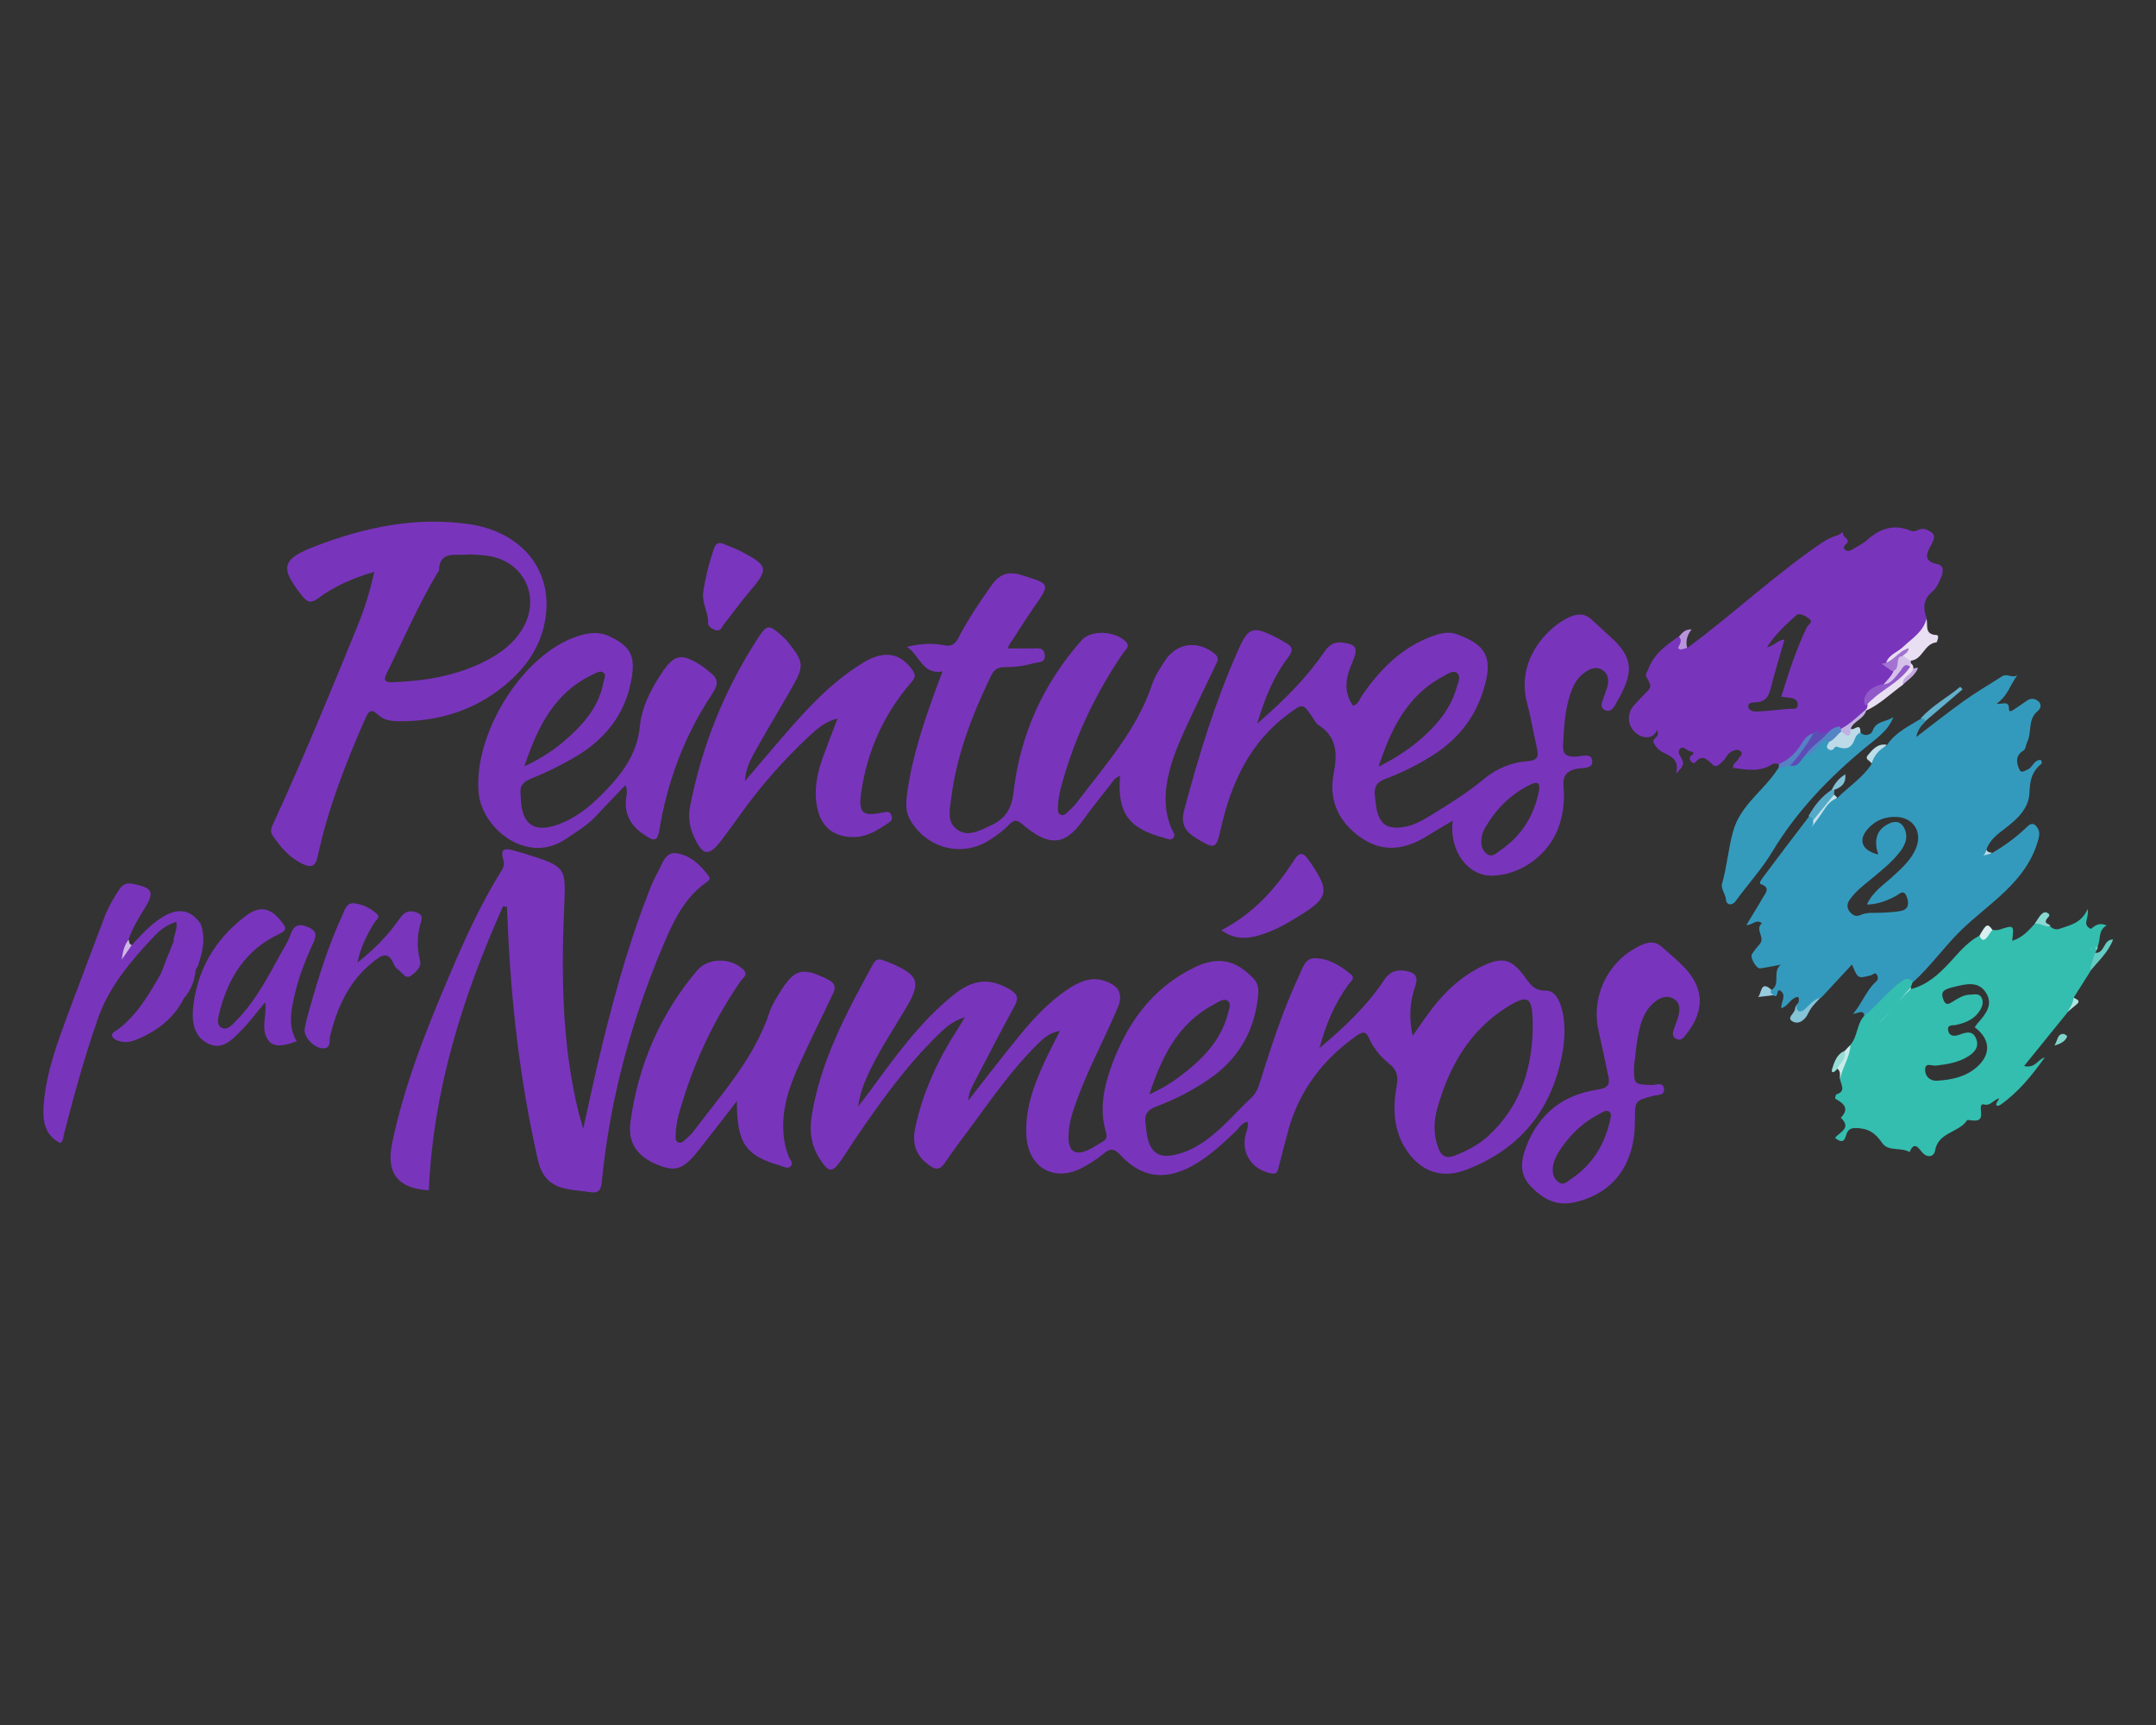 <?xml version="1.0" encoding="utf-8"?><!--Generator: Adobe Illustrator 24.2.3, SVG Export Plug-In . SVG Version: 6.00 Build 0)--><svg xmlns="http://www.w3.org/2000/svg" xmlns:xlink="http://www.w3.org/1999/xlink" xml:space="preserve" id="Слой_1" x="0px" y="0px" style="enable-background:new 0 0 1000 800" version="1.1" viewBox="0 0 1000 800"><rect x="0" y="0" width="1000" height="800" fill="#333333" stroke="none"/><style type="text/css">.st0{fill:#7934BC;}
	.st1{fill:#7934BD;}
	.st2{fill:#349BBD;}
	.st3{fill:#7935BC;}
	.st4{fill:#7935BD;}
	.st5{fill:#E9DFF3;}
	.st6{fill:#5681C4;}
	.st7{fill:#BCDAE8;}
	.st8{fill:#85C3D7;}
	.st9{fill:#D5C1EA;}
	.st10{fill:#AEE1E0;}
	.st11{fill:#54AAC7;}
	.st12{fill:#61B1CC;}
	.st13{fill:#C1B0E2;}
	.st14{fill:#B895DB;}
	.st15{fill:#64CDC3;}
	.st16{fill:#D8F0F0;}
	.st17{fill:#C5E2EB;}
	.st18{fill:#C8EBE9;}
	.st19{fill:#8AD8D2;}
	.st20{fill:#BDDEE9;}
	.st21{fill:#97DDD6;}
	.st22{fill:#98CBDD;}
	.st23{fill:#83C1D6;}
	.st24{fill:#AFE4E0;}
	.st25{fill:#B8DCE7;}
	.st26{fill:#C4A8E1;}
	.st27{fill:#80D5CD;}
	.st28{fill:#CFB7E6;}
	.st29{fill:#349ABD;}
	.st30{fill:#9159C8;}
	.st31{fill:#5E4CB6;}
	.st32{fill:#5385C5;}
	.st33{fill:#A273D1;}
	.st34{fill:#34BEB0;}</style><g><path d="M467.3,300.7c4.5,0,7.9,0.1,11.3,0c2.7-0.1,5.7-0.6,6,3.2c0.3,3.7-3.2,3.1-5.3,3.7c-4.3,1.3-8.8,1.8-13.3,1.8
		c-2.9,0-4.8,0.9-6.2,3.7c-8.8,18.2-16.1,36.9-18.6,57.1c-0.7,5.1-2.2,11.2,3,14.7c5,3.4,10.3,0.2,15-1.9c6.5-2.9,9.9-7.2,10.9-15.5
		c3-26.6,13.7-50.4,31.6-70.6c4.4-5,15.7-4.2,20.4,0.6c2.3,2.4,0,3.7-1,5.1c-11.9,17.4-21.1,36.1-27.2,56.3
		c-1.5,5-3.1,10.1-3.2,15.5c0,1.2-0.2,2.6,1,3.3c1.6,1,2.7-0.4,3.7-1.3c1.5-1.4,3-2.8,4.2-4.4c13.1-17.3,27.8-33.6,34.8-54.7
		c1.3-3.8,3.6-7.3,5.8-10.7c5.5-8.6,15.3-9.8,23.2-3.4c2.3,1.9,1.3,3.5,0.4,5.3c-4.5,9.5-9.2,19-13.6,28.6
		c-4.1,8.9-7.9,17.8-9.2,27.6c-0.9,6.7-0.3,13.4,2.4,19.7c0.6,1.4,2.2,2.9,0.6,4.4c-1.2,1.1-2.7,0.1-4-0.2
		c-16.6-4.4-21.8-11.6-20.5-28.7c-2.4,0.6-3.5,2.7-4.8,4.4c-4.3,5.4-8.6,10.8-12.6,16.4c-7.8,10.9-15,12.5-27.5,1.9
		c-2.8-2.4-4-2.8-6.6-0.1c-2.5,2.6-5.5,4.8-8.6,6.8c-12.7,8.5-29.2,4.5-37.1-8.8c-2.5-4.2-2.1-8.5-1.5-13c2.4-17.2,8-33.5,14-49.8
		c0.7-1.9,1.4-3.8,2.4-6.3c-9.5,1.7-10.7-7.8-16.6-11.4c5.7-1.4,11.5-1.9,17.1-0.8c3.8,0.8,5.4-0.5,7-3.7
		c4.4-8.5,9.8-16.4,15.3-24.2c3.8-5.3,7.9-6.5,14.1-4.5c13.1,4.1,13.1,3.9,5.4,14.9c-3.5,5-6.7,10.2-10,15.3
		C468.6,297.9,468.3,298.8,467.3,300.7z" class="st0"/><path d="M233.3,420.3c-18.7,41.9-32.4,85.2-34.4,131.7c-13.9-0.7-19.9-7.6-17.1-21.4c5.7-27.8,16.3-54,27.4-80
		c6.8-15.9,13.9-31.6,23.1-46.3c1.2-1.8,1.8-3.6,1.1-5.7c-1.6-5.3,1.2-5.3,5-4.1c1.7,0.5,3.5,0.9,5.3,1.5
		c19.4,6.1,18.8,6.1,17.9,26.2c-1.3,31.5-0.8,63,6.8,93.9c0.5,1.9,1.1,3.8,2.1,7.4c2.4-10.7,4.3-19.8,6.4-28.8
		c6.3-26.7,13.3-53.2,23.2-78.9c1.5-4,3.1-8,5.2-11.7c2-3.5,3.2-9.1,8.4-8.4c6.4,0.9,11.2,5.4,15,10.6c1,1.4,0,2.1-1.1,2.9
		c-10.1,7.1-15.2,17.9-19.8,28.7c-15,35.4-25,72.1-28.7,110.4c-0.4,3.8-1.6,5.1-5.2,4.6c-3.8-0.6-7.7-0.8-11.4-1.6
		c-7.2-1.5-11.2-5.5-13-13.3c-8.4-36.8-12.6-74.1-14.1-111.7c-0.1-1.9-0.2-3.8-0.3-5.8C234.7,420.5,234,420.4,233.3,420.3z" class="st0"/><path d="M345.5,362.3c4.7-5.6,9.4-11.1,14.2-16.7c12.2-14.2,24.4-28.4,40.7-38.3c9.7-5.9,17.3-4.5,22.9,3.6
		c1.5,2.2,1.3,3.3-0.6,5.5c-12.8,14.8-20.6,32.1-23.3,51.4c-1.3,9.5,0.8,10.9,10.3,9c1.5-0.3,2.8-0.7,3.6,1c0.8,1.5,0.4,2.8-1,3.7
		c-5.1,3.4-10.2,6.8-16.7,6.7c-9.2-0.1-14.8-4.9-16.6-13.8c-1.6-8.1,0-15.8,2.7-23.3c2.1-5.7,4.3-11.4,6.8-17.9
		c-5.7,1.4-9.4,4.7-13,8c-11.8,11-22.4,23-31.8,36.1c-3,4.1-5.9,8.2-9,12.3c-6,7.8-8.7,7.4-12.8-1.5c-2.1-4.6-2.8-9.3-1.8-14.3
		c5.5-28.1,16-54.1,31.6-78.1c3.9-6,5-6.1,10.3-1.4c1.5,1.3,3,2.8,4.2,4.4c6.5,8.3,6.7,10.3,1.5,19.5c-5.5,9.7-11.3,19.3-16.8,29
		C348.3,351.8,345.8,356.4,345.5,362.3z" class="st0"/><path d="M341.8,510.6c-6.6,8.5-12.1,15.7-17.8,22.9c-6.9,8.7-10.5,10-18.5,6.9c-9.8-3.8-14.4-10.2-13.1-20
		c3.6-26.3,13.7-50,31-70.4c5.1-6,15.6-5.8,21.2-0.5c2.8,2.6-0.1,4-1.1,5.5c-11.8,17.2-20.8,35.8-26.9,55.8
		c-1.6,5-3.1,10.1-3.2,15.5c0,1.2-0.3,2.6,0.9,3.3c1.5,1,2.7-0.3,3.7-1.2c1.4-1.2,2.8-2.5,3.8-3.9c13.2-17.5,28.1-33.8,35.2-55.3
		c1.1-3.2,3-6.2,4.8-9.1c6.7-10.8,10.3-11.7,21.9-6c3.5,1.7,4.3,3.5,2.5,7.1c-5.2,10.6-10.3,21.2-15.2,31.9
		c-4,8.7-7.4,17.6-7.7,27.4c-0.2,5.6,0.5,10.9,2.6,16.1c0.6,1.4,2.3,2.9,0.7,4.4c-1.3,1.2-3.1,0.1-4.6-0.4
		C345.8,536,341.7,530.2,341.8,510.6z" class="st0"/><path d="M61.1,438.3c4.7-5,9.2-10.2,15.3-13.6c6.7-3.8,12.4-2.5,16.6,3.7c-0.8,2.7-1.1,5.5-2.3,8
		c-2.5,5.4-6.4,5.6-10.2,0.5c-0.2-3,2.1-5.8,1.2-9.4c-4,1.3-7.3,3.6-10,6.5c-10.9,11.5-21.2,23.5-26.5,39
		c-6.1,17.5-11,35.3-15.6,53.2c-0.3,1.3-0.1,2.9-1.7,3.9c-8.1-4.2-8.2-11.8-7.5-19.3c1.3-13.9,6.1-26.9,10.9-39.9
		c5.7-15.4,11.6-30.8,17.4-46.2c1.7-4.4,4.1-8.4,6.7-12.3c1.5-2.3,3.4-3.1,6.2-2.5c9.3,1.8,10.2,3.8,5.4,11.5
		c-2.8,4.5-5.5,9-7.3,14.1c-0.7,1.6-0.6,3.3-1.1,4.4C58.7,439.1,60,438.8,61.1,438.3z" class="st0"/><path d="M137.6,482.9c-8.3,3.2-12.2,2.4-14.2-2.3c-2.1-4.9,0.4-9.9-0.4-15.8c-4.1,4.9-7.4,9.4-11.3,13.3
		c-4,4-8.4,8.9-14.7,6.1c-6.7-2.9-8-9.6-7.5-16c1.6-17.9,10-32.4,24.3-43.3c6.9-5.3,12-3.9,17.1,3c1.7,2.3,2.3,3.5-1.3,5.2
		c-15.5,7.2-23.8,20.3-27.8,36.4c-0.6,2.4-1.7,5.9,1.2,7.2c2.7,1.2,4.8-1.6,6.6-3.4c9.1-9.2,14.9-20.7,21.1-31.9
		c1.5-2.6,3.1-5.3,4.1-8.1c1.6-4.6,4.3-5.1,8.4-3.2c4.4,2,3.3,4.5,1.8,7.8c-3.9,8.5-7.2,17.3-9,26.5
		C134.7,470.5,134,476.8,137.6,482.9z" class="st1"/><path d="M862.9,339.7c2.2,2.3,5.2,0.7,5.6-0.6c1.6-5,6.6-4.2,9.7-6.6c-2.4,6.5-8.1,10.1-13,14.2
		c-16.8,13.9-31.8,29.4-43.1,48.2c-4.9,8.1-11.4,15.2-17,22.9c-1.9,2.6-4.3,1.7-4.5-0.2c-0.2-2.9-2.5-5.5-1.9-7.7
		c2.3-7.9,2.9-16.2,5.1-24.2c3.4-12.5,14.5-19.1,20.9-29.3c1.4-1,2.6-2.5,4.6-2.6c3.7,0.4,5.2-2.8,7.6-4.5c2.5-1.1,4.1-3.2,6.2-4.9
		c1.7-1.4,3.4-3.3,5.7-0.9c4.3,1.4,8.6,3.2,11.1-2.7C860.5,339.9,861.5,338.9,862.9,339.7z" class="st2"/><path d="M165.8,446.4c7.6-6,14.3-12.7,19.7-20.6c1.9-2.7,4-3.8,7.2-2.8c2.3,0.7,3.4,1.7,2.6,4.4
		c-1.8,5.9-2.1,11.9-0.5,18c0.8,3.2-1.9,5.3-4,7c-2.5,1.9-3.9-0.9-5.5-2.2c-1-0.7-2-1.6-2.5-2.7c-2.7-6.7-5.8-4.6-10-1.2
		c-11.1,8.9-16.3,20.8-19.7,34.1c-0.5,2,0.8,6-3.5,5.8c-4.1-0.3-8.8-5.3-8.3-8.9c0.5-3.2,1.4-6.3,2.3-9.5
		c4.2-14.9,8.8-29.6,15.3-43.6c1-2.3,1.9-5.6,5.1-5.3c4.1,0.4,7.8,2.2,10.9,5c1.5,1.4-0.2,2.6-1,3.6
		C170.2,433.3,167.2,439.5,165.8,446.4z" class="st3"/><path d="M566.5,431.4c15-7.8,25.3-19.4,33.8-32.6c2.6-4.1,4.3-3.2,6.5-0.2c0.5,0.7,1,1.3,1.4,2
		c8.5,12.4,7.8,15.9-4.7,23.6c-6.2,3.9-12.5,7.6-19.6,9.6C578.2,435.5,572.4,435.7,566.5,431.4z" class="st3"/><path d="M326.1,275.2c0.8-6.3,2.6-13.5,5-20.7c0.8-2.4,2.2-3.3,4.6-2.2c2.6,1.1,5.3,2,7.8,3.3
		c13.1,6.9,13.2,8.1,3.8,19.2c-4.1,4.8-7.7,9.9-11.6,14.8c-0.9,1.2-1.4,3.2-3.5,2.7c-1.8-0.5-3.9-1.7-3.8-3.5
		C328.7,284.4,325.8,280.7,326.1,275.2z" class="st4"/><path d="M91.6,448.4c-1.4,1.2-0.7,3.1-1.4,4.5c-2.2,3-4.2,6.1-4.8,9.9c-4.7,9.4-12.4,15.3-21.8,19.2
		c-2.4,1-5,1.7-7.7,1c-1.6-0.4-3.5-1-3.9-2.6c-0.4-1.5,1.6-2.1,2.7-3c9-6.8,14.4-16.3,19.9-25.8c4.1-0.7,8.4-0.9,9.4-6.5
		c0.3-1.9,2.6-3.2,4.8-2.4C91.4,443.7,92.6,445.6,91.6,448.4z" class="st0"/><path d="M91.6,448.4c-0.3-2.4-1.2-4.4-3.8-4.8c-1.8-0.2-3.3,1.5-3.3,2.9c0.1,8.6-5,6.5-9.9,5.1
		c1.9-4.9,3.8-9.8,5.8-14.7c6.3,3.9,7.8,3.4,9.7-3.8c0.5-2,0.6-3.9,2.9-4.8C95.6,435.3,93.9,441.9,91.6,448.4z" class="st1"/><path d="M872.8,307.8c-1.2-3.2,1.9-3.6,3.4-4.7c6.5-4.7,12.4-9.9,17.3-16.3c0.9,2.9-1.2,7.5,4.7,7.7
		c1.6,0.1,0.1,3.4,0,3.4c-5.7,0.5-6.4,8-11.9,8.5c-2,0.8-3.1-0.1-4-1.8c0-0.2,0-0.4,0.1-0.6c0.1-0.6,0-0.8-0.3-0.6
		C879.4,305.9,877.4,309.7,872.8,307.8z" class="st5"/><path d="M865.3,328.2c0.1-0.3,0.1-0.6,0-1c-0.4-3.1,2.2-4.1,4-5.5c5.4-4.2,11.4-7.6,15.6-13.2c0.4-0.4,0.9-0.7,1.4-0.9
		c0.9,0.6,1.2,1.5,1.2,2.5c0.3,3.7-4.1,4.3-4.8,7.4c-5.7,4.1-10.7,9.1-17.2,12.1c-0.3-0.3-0.5-0.6-0.4-0.9
		C865.1,328.4,865.2,328.2,865.3,328.2z" class="st5"/><path d="M830.3,355.1c-1.8,0.4-3.6,0.8-5.4,1.3c0.1-0.7,0.2-1.4,0.2-2.1c5.9-4.5,8.7-11.9,15.2-15.9
		c0.7-0.4,1.3-1.1,2-0.2C840.8,345.6,836.2,350.9,830.3,355.1z" class="st6"/><path d="M862.9,339.7c-1.3,0.6-2.1,1.6-2.6,3c-1.5,4.3-3.9,5.2-8.3,3.6c-0.3-0.1-1,0.1-1.1,0.4c-0.8,1.4-1.9,1.5-3,0.6
		c-1.3-1.1,0.1-2.1,0.4-3.2c1.3-2.6,3-4.8,6.1-5.4c1.4,0.2,2.7-0.1,4-0.8C859.6,339.3,863.1,334.5,862.9,339.7z" class="st7"/><path d="M833.9,465.2c-0.1,2.3,0.2,3.7,2.6,1.3c2.2-2.2,3.8-5.9,8.1-4c-2.2,2.3-4.5,4.4-5.9,7.4
		c-1.3,2.9-4.2,5.4-7.1,3.9c-3.4-1.7,1-3.9,1-6C832.6,466.9,833.4,466.1,833.9,465.2z" class="st8"/><path d="M886.3,307.7c-0.1,0.5-0.2,1-0.3,1.6c-4.3,1.6-5.6,6.7-10,8.3c-1,0.4-1.7,1.9-3.1,1c-0.1-0.1-0.2-0.3-0.2-0.5
		c0-0.2,0-0.4,0.1-0.6c0.2-3.2,2.8-4.5,4.8-6.2c1.8-2.3-0.1-7.2,5.1-7.1c1.2,0.8,2.4,1.6,3.6,2.4
		C886.3,306.9,886.3,307.3,886.3,307.7z" class="st9"/><path d="M886.3,458.7c-4.7,8.1-12.4,13.6-18.6,20.4c5.8-7.5,11-15.4,18.7-21.3C886.4,458.1,886.4,458.4,886.3,458.7z" class="st10"/><path d="M839.8,381.9c-0.1-1.2,0.3-2.5-1-3.4c2.7-4.9,6.1-9.2,10.9-12.3c0.4-0.5,0.7-0.5,1.1,0c0,0.8-0.1,1.5-0.1,2.3
		C848,373.8,845.1,378.8,839.8,381.9z" class="st11"/><path d="M892.6,334.8c-0.6-0.6-1.1-1.1-1.7-1.7c5.3-5.9,12.3-9.6,18.3-14.6c0.4,0.4,0.7,0.8,1.1,1.2
		C904.4,324.7,898.5,329.8,892.6,334.8z" class="st12"/><path d="M858.4,337.9c-0.1,4.7-2,3.6-4.2,1.3c-0.8-0.6-1.7-1.1-0.7-2.3c4.3-2.5,7-7.1,11.9-8.8c0.1,0.5,0.1,1,0.2,1.4
		C864.4,333.6,859.8,334.3,858.4,337.9z" class="st13"/><path d="M782.6,300.6c-0.8,0.9-1.6,1.7-2.5,2.6c-1.4,1.3-2.5,0.5-3.6-0.4c-1.9-1.5-0.2-2.3,0.4-3.4
		c0.7-1.3,3.7-1.7,1.8-4.1c1.4-1.6,2.6-3.5,5.9-3.4C782.4,294.7,781.7,297.6,782.6,300.6z" class="st14"/><path d="M969.3,450.5c-2.5-3.7-0.8-6.3,2.3-8.6c4.8,0.5,3.8-6.3,8.5-6.2C977.9,441.6,973.2,445.8,969.3,450.5z" class="st15"/><path d="M924.2,431.3c0.1,3.9-0.8,5-6.6,7.9c-1-1.8,0.9-3.4,0.5-5.2C921.3,428.3,921.9,428.1,924.2,431.3z" class="st16"/><path d="M839.8,381.9c3.6-4.5,7.3-8.9,10.9-13.4c0.5,0.5,0.9,0.9,1.4,1.4c-3.5,4.4-6.9,8.9-10.5,13.1
		C840,385,838.7,385,839.8,381.9z" class="st17"/><path d="M858.3,484.6c1.8,3.9,0.4,7.9-1.6,10.5c-1.4,1.8-1.4,4.2-3.2,5.5c-0.4-1.6,0.5-3.6-1.2-4.9
		c-0.8-3.6,2.7-5.4,3.3-8.3C856.4,486.5,857.3,485.5,858.3,484.6z" class="st18"/><path d="M951,429.7c-2.4-0.1-2.7,2.7-4.8,3.3c-2.5-0.4,1.1-4.7-2.5-4.5c0.8-1.2,1.5-2.4,2.3-3.5
		c0.9-1.2,2.1-2.4,3.5-1.7c2.3,1.2,0,2.2-0.4,3.3C948,428.7,951,428.2,951,429.7z" class="st19"/><path d="M875.1,345.4c-2.4,2.9-4.7,5.8-7.1,8.7c-0.4-1.4-3.3-1.8-1.7-3.8C868.5,347.6,870.9,344.7,875.1,345.4z" class="st20"/><path d="M855.5,487.4c1.3,3.7-2.2,5.5-3.3,8.3c-0.6,0.5-1.1,1.3-1.8,1.5c-0.9,0.2-0.8-0.7-0.7-1.2
		C850.8,492.6,851.8,489,855.5,487.4z" class="st21"/><path d="M821.5,458.9c0.4,0.9,0.8,1.7,1.3,2.6c-2.5,0.3-4.9,0.6-7.4,0.9C817.2,460.8,816.4,454.5,821.5,458.9z" class="st22"/><path d="M850.8,366.3l-0.6,0.1c0,0-0.6,0-0.6,0c1.3-3,3.2-5.4,6.3-7.3C856.3,363.3,854.1,365.1,850.8,366.3z" class="st23"/><path d="M958.2,470c0.2-2.9,0.8-5.6,3.4-7.5c1.3,1,4.2,1.4,1.1,3.7C961.2,467.4,959.8,468.7,958.2,470z" class="st24"/><path d="M85.5,462.8c-1.2-4.7,1.5-7.4,4.8-9.9C89.5,456.6,87.9,459.9,85.5,462.8z" class="st1"/><path d="M924,395.5c-2.9,1.8-5.8,3.6-10.1,6.3c2.3-4.4,5.2-5.7,7.5-7.7C921.8,395.2,922.9,395.4,924,395.5z" class="st25"/><path d="M882.6,317.5c-0.4-3.8,4-4.4,4.8-7.4c0.8-0.1,3-1.3,1.7,0.8C887.6,313.6,884.9,315.4,882.6,317.5z" class="st26"/><path d="M952.9,484.9c1.6-2.7,1.3-5.4,4.2-5.4c0.6,0,1.8,1,1.7,1.2C958,482.7,956.3,483.9,952.9,484.9z" class="st27"/><path d="M61.1,438.3c-1.2,1.8-2.4,3.5-4.6,6.7c0.5-4.5,1.5-7.1,3.2-9.3C59.9,436.7,59.8,437.9,61.1,438.3z" class="st28"/><path d="M972,441c-3.1-1.7-3.3,2.7-6.4,2.7c1.6-3.4,3.5-5.6,7.3-5.4C973,439.3,973.1,440.4,972,441z" class="st15"/><path d="M724,466.6c-1.2-3.7-3.2-7.3-7.3-7.2c-4.7,0.1-6.7-2.5-9-5.7c-6.6-9.3-10.9-10.3-21.1-5.2
		c-8.7,4.4-15.7,10.8-21.7,18.4c-3.2,4.1-6.1,8.4-9.7,13.5c-1.8-8.5-1.3-15.8,1.2-23c1.6-4.6-0.2-6.4-4.3-7.1
		c-4.1-0.7-7.2,0-9.9,3.9c-8.1,12.3-18.8,22.3-30.2,31.9c2.8-10.7,7-20.7,13.5-29.6c0.9-1.3,3.3-2.8,1.1-4.6
		c-4.9-4.1-10.6-7.6-17-7.5c-4.5,0-5.7,5.3-7.4,8.8c-7.3,15.7-12.6,32.2-17.8,48.6c-0.8,2.5-1.6,4.9-3.6,6.9
		c-4.9,4.6-9.4,9.6-14.3,14.2c-6.2,5.7-12.9,10.7-21.3,12.6c-7.6,1.8-11.6-0.9-13.1-8.6c-0.4-2-0.5-4-0.8-6c-0.6-4,0.9-6.2,4.9-7.7
		c8.4-3.1,16.4-7.2,23.8-12.2c14.3-9.5,22.1-22.9,23.6-40c0.3-3.1-0.4-5.4-2.6-7.6c-8.1-8.3-16.2-10-27.1-4.7
		c-20,9.8-31.8,26.7-38.9,47.2c-3.3,9.5-5,19.3-2,29.3c0.7,2.3,0,3.4-1.8,4.4c-2.3,1.3-4.5,2.9-6.9,3.9c-5.6,2.4-8.6,0.4-8.7-5.7
		c-0.1-5.6,1.4-10.8,3.3-16c5.4-15.4,13.3-29.7,19.6-44.7c2.4-5.8,0.7-9.6-5.3-11.9c-6.6-2.6-12.4-0.1-17.8,3.5
		c-8.9,5.9-16.1,13.7-22.8,21.9c-7.8,9.5-15.3,19.4-23.5,29.8c0.3-4.3,2.1-7,3.5-9.8c6-11.5,12-23.1,18.2-34.5
		c1.9-3.6,0.7-5.4-2.5-7.3c-9.5-5.4-16.9-4.8-26.3,2.8c-15.8,12.8-27.4,29.3-39.4,45.6c-1.2,1.6-2.4,3.2-4.6,6
		c1.1-7.3,3.3-12.3,5.7-17.2c4.8-9.9,10.9-19,16.5-28.5c7.1-12,6-15.2-7-20.8c-1.1-0.5-2.3-0.8-3.4-1.3c-2.2-0.9-3.7-0.5-4.9,1.8
		c-12.3,22.5-24.5,45-28.5,70.9c-1.1,7,0,13.4,3.8,19.3c4.3,6.7,5.9,6.6,10.2,0.3c2.2-3.2,4.2-6.5,6.4-9.7
		c11.4-16.8,23.3-33.4,37.9-47.7c3.4-3.3,6.8-6.7,12.9-8.6c-1.7,2.8-2.6,4.3-3.5,5.7c-9.1,14.1-16.1,29.1-19.6,45.7
		c-1.6,7.6,0.5,13.1,6.6,17.4c2.8,2,4.8,2.2,7-1c4.1-6.1,8.5-11.9,12.9-17.8c9.4-12.8,18.5-25.8,29.8-37c2.7-2.7,5.5-5.7,10.8-6.6
		c-2.7,5.5-5.1,10-7.2,14.5c-5,11-9.2,22.2-8.3,34.6c1,14.3,12.8,21.1,25.6,14.5c3.6-1.9,7.1-4.1,10.2-6.7c3.1-2.6,5-2.4,7.8,0.7
		c9.7,10.4,20.4,11.9,32.9,5.2c7.8-4.2,14.2-10.2,20.5-16.2c1.7-1.6,2.8-4,5.5-4.5c0.6,2.4-0.5,4.5-1,6.7
		c-1.8,8.3,3.5,15.8,12.1,17.3c2.8,0.5,3-1.3,3.4-3.1c1.5-5.7,2.9-11.4,4.5-17.1c5.1-18.4,16-32.6,31.5-43.6
		c3.3-2.3,4.6-2.1,6.1,1.5c2,4.5,5.3,8.3,9.1,11.4c3.7,2.9,4.3,5.8,3.5,10.4c-1.9,10.4-1.5,20.7,4.7,29.9c6.5,9.7,16.1,13.1,27,9.1
		c26.2-9.8,41.1-29,45.5-56.3C725.9,479.9,726.1,473.1,724,466.6z M563.6,465.5c1.8-0.9,4.2-2.9,6.1-1.1c1.5,1.4,0.2,3.9-0.2,5.8
		c-3.3,12.7-12.1,21.3-22.1,28.9c-4,3-8.2,5.7-14.3,8.4C539.1,489.2,546.9,474.1,563.6,465.5z M710.9,478.5
		c-0.7,18.8-6.5,35.4-20.7,48.4c-4.4,4-9.6,6.7-15.1,8.9c-4.5,1.9-6.8,0.2-8.2-4c-2.1-6-1.9-12-0.2-18c5.5-19.5,15.2-36.3,33-47.2
		c8.9-5.4,10.8-4.1,11.2,6.3C710.9,474.8,710.9,476.7,710.9,478.5z" class="st0"/><path d="M921.3,394.1c1.5-4.5,5.1-7.2,8.7-9.9c5.6-4.3,11-9.2,11.3-16.5c0.2-4.9,0.8-8.9,4.3-12.4
		c0.7-0.7,2.3-1.3,0.9-2.9c-3.2,0-3.7,3.6-6.1,4.5c-1.3,0.5-2.9,2.1-3.9-0.3c-1.4-3.2-1.6-6.3,2-8.5c1.1-0.7,1.1-2.6,1.6-3.6
		c2.5-4.7,0.2-10.9,5.1-14.8c1.3-1,1.8-3.1,0.4-4.3c-1.3-1.2-3.2-1.9-5.1-0.7c-2,1.3-4,2.8-6,4.1c-0.9,0.6-2.7,1.9-2.7,0.1
		c0-4.4-3.1-2-5.7-2.6c5.1-3.5,6.3-8.8,9.6-13.2c-2.4,1.6-4.7-0.9-7,0.5c-5.9,3.8-12,7.3-17.7,11.4c-7.3,5.2-14.3,10.8-22.2,16.8
		c0.7-3.4,2.2-5.2,3.9-6.8c0.2-1.4-0.3-2-1.7-1.7c-5.7,3.5-12,6.4-15.8,12.3c-3.4,2-6.1,4.6-7.1,8.7c-4.1,6.4-10.7,10.5-15.9,15.8
		c-3.1,1-4.9,3.5-6.6,6.1c-1.6,2.4-3.2,4.7-5,6.9c-0.1,0.1-0.3,0.2-0.5,0.2c0.6-0.3,0.8-0.9,0.9-1.4c-0.1-1.4,0.2-3.1-2.1-3
		c-7.1,9.3-14.2,18.6-21.2,28c-1.7,2.3-1.7,2.9-0.8,3.2c4.4,1.6,2,4.1,0.8,6.1c-2.4,4.2-5,8.3-7.7,12.8c2.8,0.1,4.8-3,7.2-0.8
		c-3.4,2.9,1.6,6.5-0.9,9.5c-1.3,1.5-2.6,3.1-3.7,4.8c-1,1.6,2,6.8,3.8,6.6c2.9-0.4,5.7-1,9.5-1.7c-4.1,3.6,0.3,9.1-4.4,11.8
		c-0.7,1.4,0.6,1.9,1.3,2.6c2.4,1.1,0.9-3.7,3-2.3c3.1,2.1,0.1,5.3,0.4,8.1c2.7-0.9,3.7-3.2,5.5-4.4c3-2,3-0.1,2.3,2.2
		c-1,1-1,2.3-0.2,3.2c1.1,1.1,2.3,0.2,3.2-0.5c2.4-2,4.2-4.9,7.7-5.4c4.7-5.1,9.5-10.2,14.3-15.4c2.7,6.6,2.7,6.6,8.8,5
		c0.9-0.2,2-1.9,2.9,0.1c0.6,1.3,0.3,2.2-0.8,3.1c-4.3,3.9-6.1,9.6-10.4,14.7c2.5-0.3,5.1-2.3,5.2,1.2c3.3,1.4,4-1.7,5.7-3.2
		c5.2-4.8,9.2-11.3,17-12.8c8-7.2,14.2-16.1,21.9-23.7c13.3-13,30.9-22.6,36.2-42.7c0.8-2.9,0.1-4.5-1.1-5.9c-2-2.3-3.8,0-5.1,1.2
		c-4.6,4.3-9.7,8-15.1,11.2c-1.3,0.7-2.9,0.8-4.2,1.3C920.5,396.1,921.1,395.3,921.3,394.1z M888.9,392.8
		c-2.1,5.7-6.6,9.6-10.9,13.6c-4.2,3.9-9.3,7-12.1,13.1c5.2-0.1,9.3-1.8,13.3-3.9c1.7-0.9,3.8-3.5,5.2,0.3c1.1,3,1,5.9-2.9,6.6
		c-2.8,0.5-5.6,0.6-8.5,0.8c-3.4,0.2-6.9-0.4-10.2,1.1c-2.1,0.9-3.5,0-4.8-1.5c-1.5-1.8-1.4-3.8-0.1-5.6c2.6-3.7,6.1-6.5,9.6-9.3
		c4.8-4,9.8-7.9,13.7-12.9c2.8-3.6,4.2-7.6,1.6-11.8c-1.5-2.4-4-2.6-6.5-1.4c-4.7,2.1-6.6,5.8-6,10.8c0.1,1,0.4,1.9,0.9,3.6
		c-7.5-1.8-9.4-6.5-5.2-11.5c3.6-4.3,8.4-6.3,14.1-5.9C887.5,379.4,891.5,385.8,888.9,392.8z" class="st29"/><path d="M748.6,296.9c-3.4-3.2-6.9-6.3-10.3-9.5c-3.3-3.1-6.7-2.9-10.6-1.1c-11,5.2-24.4,20.5-19.5,39.4
		c1.9,7.3,3.2,14.7,4.8,22c0.7,3.5-0.3,5-4.3,5.3c-7.7,0.5-14.7,3.5-20.6,8.4c-7.4,6.2-15.5,11.2-23.6,16.2
		c-4.5,2.8-9.1,5.5-14.5,6.1c-6.7,0.7-9.9-1.5-11.4-8c-0.5-2.2-0.6-4.4-0.9-6.6c-0.5-3.9,0.6-6.3,4.7-7.8
		c7.6-2.8,14.9-6.5,21.8-10.8c13.2-8.3,21.6-19.7,25.1-35.2c2.9-12.8-2.9-17.1-13.4-21.1c-4.8-1.8-9.7,0-14.2,1.9
		c-12.8,5.4-22,15-29.8,26.2c-1.2,1.7-1.7,4.2-4.3,5c-5-7-3.1-13.9-0.1-20.8c2.6-6,1.4-7.8-5-8.5c-3.7-0.4-6,1.1-8.1,4.1
		c-8.4,12.3-18.8,22.7-31.3,33.5c3.6-12.1,7.8-22.2,14.5-30.9c2.4-3.2,1.9-4.9-1.3-6.6c-1.4-0.8-2.8-1.7-4.2-2.4
		c-11-5.5-13-5.1-17.9,6c-10.6,23.8-18.2,48.7-24.9,73.8c-1.8,6.7,0.4,10.2,5.8,13.4c8.3,5,9,5,11.1-4.4
		c4.8-21.2,13.3-40.1,31.4-53.4c6.8-4.9,6.6-5.2,11.3,1.8c0.8,1.2,1.5,2.6,2.6,3.3c8.6,5.6,8.9,13.1,7.1,22.4
		c-2.4,12.1,2,22.4,12.4,29.7c10.3,7.3,20.6,5.8,30.8-0.5c3.8-2.4,7.6-4.6,12-7.2c-1.7,14.2,7.1,25.8,18.4,25.5
		c13.1-0.3,25.8-9.5,30.5-21.9c2.3-6.2,3.1-12.7,2.5-19.2c-0.5-5,1.2-7.5,6.2-8.5c2.7-0.5,7.6,0.2,7.1-3.7c-0.4-3.9-5.1-1.9-7.7-1.9
		c-4.5,0.1-6.1-1.1-5.8-5.8c0.4-7.1,0.7-14.2,2.7-21.1c1.2-4.3,2.8-8.5,6.5-11.5c2.6-2.1,5.8-3.8,9-1.8c3.1,2,3.2,5.4,2,8.8
		c-0.5,1.5-1.1,3.1-1.6,4.6c-0.7,1.9-1.6,4.1,0.9,5.3c2.1,1,3.6-0.7,4.5-2.2C756.2,314.8,759.2,307,748.6,296.9z M669.1,313.8
		c2.1-1.1,4.9-3.2,6.7-1.7c2.1,1.8,0.3,4.9-0.4,7.4c-2.4,8.2-7.4,14.8-13.5,20.6c-6.3,6-13.4,10.9-22.5,15.5
		C645.3,337.6,652.8,322.6,669.1,313.8z M713.8,366.8c-2.3,11.7-8.2,21-18.1,27.7c-1.7,1.2-3.5,3.3-5.9,1.6
		c-2.2-1.5-2.9-3.8-2.7-6.4c0-2.5,1-4.7,2.3-6.8c5-8.3,11.8-14.9,20.6-19.1C713.3,362.2,714.5,363.3,713.8,366.8z" class="st0"/><path d="M898.9,261.7c-7.7-1.5-5-5.6-2.8-9.7c1.8-3.5,1-5-2.9-6.5c-2.9-1-4.7,1.7-6.8,0.7c-8-3.4-14.5-1.1-20.6,4.4
		c-1.9,1.7-4.4,2.8-6.6,4.2c-1.1,0.7-2.3,1.1-3.4,0.2c-1.1-0.9-0.3-2.1,0.3-2.6c3-2.4-2-3-1.2-5.4c0.2-0.7-1.7,1-2.8,1.3
		c-2.4,0.8-4.7,1.8-6.9,3.3c-22,14.9-41.3,33.2-62.6,48.9c-1.4,0-2.8,1.5-4.3,0.1c1.6-3.4,1.6-3.4,0.4-5.5
		c-5.9,4.1-11.8,8.3-14.3,15.6c-0.4,1-1.5,1.8-0.7,3.3c2.5,4.6,2.4,4.6-0.9,7.9c-1.7,1.7-3.4,3.5-5,5.3c-3.5,4-3.1,10.1,2,13.5
		c1.8,1.2,6.6,2.8,8.8-2.1c0.8,1.8,0.2,2.7-0.5,3.3c-1.9,1.8-1.5,2.2,0.2,4.6c3,4.2,11.3,3.1,9.1,12.2c3.2-2.9,4-4.6,2.5-7
		c-0.8-1.3-2-3.1-0.7-4.4c1.7-1.7,3,0.8,4.6,1.1c3.7,0.7,0.2,1.8,0,2.8c-0.4,2,1.9,3.1,2.3,2.6c3.3-4.1,5.3-2,8.1,0.7
		c2,2,3.6-0.4,5.1-1.7c1.3-1.1,1.6-2.9,3.4-4c1.8-1,3.3-1.6,4.6-0.4c1.6,1.3-0.5,2.4-1,3.5c-0.7,1.5-2.7,2.3-2.5,4.2
		c6.4,0.9,12.6,2.1,18.4-1.8c0.7-0.5,1.9,0,2.9,0c4.3-1.8,7.6-4.8,10.1-8.8c1.6-2.6,3.2-5.2,6.7-5.5c2.2,1.5,4.4,1.6,6.8,0.3
		c1.7-0.9,3.4-1.6,5.2-2.3c4.5-2.4,8-6,11.8-9.2c0.3-0.5,0.5-1,0.5-1.6c-0.5-5.2,3.6-7,7-9.3c1.7-2.1,3.9-4,5-6.5
		c0-2.3-2.4-2.6-3.3-4.2c1.3-3.7,5.2-4.7,7.8-7.2c4.2-4,9.4-7,10.9-13.2c-1.6-4.6-1.8-8.6,2.5-12.3c2.1-1.7,3.4-4.6,4.4-7.2
		C901.3,265.4,901.7,262.3,898.9,261.7z M838,291c-4.9,10.2-8.4,21-11.8,32.1c1.6,0.2,2.8,0.4,4,0.5c2.1,0.2,3.7,1.1,3.6,3.3
		c-0.1,2.5-2.3,1.6-3.8,1.8c-5,0.5-10.1,1-15.1,1.3c-1.6,0.1-3.8-0.5-4-2.1c-0.3-2.3,2.2-2.1,3.6-2.2c4.6-0.2,5.9-3,6.9-6.8
		c1.8-7.4,4.1-14.7,6.3-22.3c-3,0.1-4.3,2.7-8.2,3.6c4.2-6.4,9-10.7,13.7-14.9c1.4-1.3,4.4,0.4,6.1,1.8
		C841.1,288.6,838.6,289.7,838,291z" class="st0"/><path d="M872.7,317.4c4.5,0.2,6.3-3.4,8.7-6.2c1.2-1.4,1.8-4,4.6-2c-4,6-10.4,9.3-15.8,13.6c-1.7,1.4-3.2,2.9-4.9,4.4
		C863.1,323.6,866.8,318.7,872.7,317.4z" class="st30"/><path d="M830.3,355.1c4.7-5.2,8.5-10.9,12-16.9c1.5,2.9,3.8,1.7,6,1.1c-2.6,4.7-7,7.6-11,11
		C835.3,352.3,834.3,355.9,830.3,355.1z" class="st31"/><path d="M837.3,350.3c2.9-4.4,7.7-6.9,11-11c1.4-1.4,3.1-2.2,5.1-2.4c0.2,0.8,0.5,1.5,0.7,2.3c-2.1,1.5-3.3,4-5.9,4.9
		c-2.7-2.1-3.3,1.1-4.7,2C841.5,347.5,840.5,350.4,837.3,350.3z" class="st32"/><path d="M882.6,304.1c-4.3,0.5-0.6,6.8-5.1,7.1c-1.6-1.1-3.2-2.3-4.8-3.4c5.3-0.4,7.6-5.9,12.6-7.2
		C885.2,302.5,883.7,303.1,882.6,304.1z" class="st33"/><path d="M969.8,430.8c-4.3-2.1-0.7-4.7-1.5-9.2c-3.1,6.8-8.3,7.4-12.9,9.1c-1.7,0.6-3.1,0.2-4.4-1
		c-2.6,0.3-4.7-1.8-7.3-1.2c-2.9,3.2-5.9,6.5-10.4,7.8c0.9-7.4,0.9-7.4-6.1-5.1c-0.9,0.3-2,0.1-3,0.1c-1.2,1-1.7,2.5-2.8,3.7
		c-1.9,1.9-2.5,0.3-3.4-1c-5.6,2.9-9.5,7.9-13.7,12.4c-5.1,5.5-10.5,10.4-18,12.3c-2.2,2-4.2,4.1-6.1,6.3c2-2.4,4-4.8,6.1-7.2
		c0.3-0.8,0.6-1.7,0.9-2.5c-1.9-1.8-3.2-1.7-5.5,0c-6.3,4.7-11,11-17.1,15.9c-3.5,3.8-2.9,9.4-6.3,13.3c-0.2,5.8-3.9,10.5-4.8,16.1
		c0.4,2.5,2.8,5.5-1.7,6.9c-0.4,0.1-0.7,1.9-0.6,2c3.8,2.2,6.9,4.4,2.6,8.9c5.1,4.7-0.3,6.5-2.7,9.3c2.5,1.9,4.2,2.5,5.2-1.3
		c0.9-3.3,3.1-3.5,6.5-3.1c5,0.5,7.6,3.1,10.3,6.9c2.9,4,8.7,1.7,12.6,4.1c2.4-5.7,4.5-1.2,6.1,0.4c2.7,2.7,5.3,1.3,5.7-0.9
		c1.3-8.8,11.1-8.4,14.9-14.3c0.1-0.2,0.7-0.1,1.1,0c4.6,0.6,5.8-0.1,5.3-4.4c-0.2-1.8-0.1-3.3,1.4-2.9c3.1,0.9,4.4-2.3,7.1-2.8
		c-0.6,1.2-1.5,2.1-1.4,2.9c0.2,0.9,1.2,0.5,1.9,0.1c8.4-5.9,14.7-13.7,20.6-22c-3.2,0.8-4.3,5.2-9.6,4c6.8-8.4,13.2-16.3,19.6-24.2
		c1.4-2.4,3.1-4.6,3.4-7.5c2.5-4,5.1-8,7.6-12c0.3-3,1.3-5.8,2.3-8.6c0.3-0.3,0.4-0.6,0.5-0.9c-0.3-3.6-1.8-1.1-2.9-0.6
		c0.7-1.5,2.7-1,3.8-2.1c1.3-3.1,0-7.1,4-9.3C973.1,427.4,971,430,969.8,430.8z M870,475.7c2.6-2.3,5-4.8,7.3-7.4
		C875,471,872.7,473.5,870,475.7z M917,494.8c-5.3,4.7-11.9,6-18.6,6.4c-3.3,0.2-5.6-2.1-5.5-5.3c0.1-3.3,3.2-1.5,4.9-1.7
		c5.3-0.6,10.5-1.4,15.1-4.3c2.9-1.8,5.2-4.4,3.7-8.1c-1.5-3.9-4.5-3.2-7.6-2c-2.3,0.9-4.8,1-5.4-1.9c-0.6-3,2.4-2.2,3.8-2.6
		c4.5-1,8.5-2.7,11-6.8c1.1-1.8,1.7-3.9,0.7-5.8c-1.2-2.3-3.5-1.4-5.5-1.4c-3,0.1-5.4,1.7-7.8,3.2c-1.8,1.1-3.2,2-4.3-0.6
		c-0.8-2-1.3-4,1.3-5.1c1.1-0.5,2.3-0.8,3.5-1.1c5.4-1.3,11.3-3,14.9,2.8c3.4,5.5-0.3,10-3.9,14c-0.5,0.6-0.9,1.3-1.4,1.9
		C923.2,481.8,923.6,488.9,917,494.8z" class="st34"/><path d="M217.7,243.1c-24.8-3.6-48.6,1.4-71.7,10.3c-15.5,6-16.2,9.9-5.9,22.9c2.2,2.8,3.9,3.8,7.4,1.2
		c7.5-5.6,16.1-9.4,26.1-12.3c-2.1,9.6-4.8,17.9-8.1,25.9c-12.4,30.3-24.8,60.6-38.5,90.3c-0.9,2-2.1,3.8-0.5,6.2
		c3.6,5.2,7.6,10,13.5,12.9c4.5,2.2,6.3,1.4,7.4-3.6c4.8-22.1,13-43.2,22.1-63.8c1.5-3.4,2.7-4.6,5.9-1.6c2.6,2.5,6.1,3,9.7,3
		c18.1,0.1,34.6-4.9,48.7-16.4c11.2-9.1,18.6-20.5,19.6-35.2C254.8,262.6,240.7,246.5,217.7,243.1z M242.5,291.3
		c-4.1,7.1-10.5,11.8-17.6,15.4c-13.5,6.8-28.1,9.2-43,9.7c-3.9,0.1-3.9-1.3-2.5-4.2c7.7-15.6,14.6-31.7,23.6-46.7
		c0.2-0.3,0.6-0.7,0.6-1c0.4-9.6,7.7-6.5,14.2-7.4c2.6,0.2,6.5,0.2,10.3,1C243.7,261.5,250.6,277.5,242.5,291.3z" class="st0"/><path d="M329.2,311.7c-1.3-1-2.5-2.1-3.9-3c-9.3-6-12.6-5.4-18.7,3.9c-4.9,7.4-8.9,15.4-9.8,24.1
		c-1.3,13.6-9,23.1-18,32.1c-5.8,5.8-12.2,10.8-20,13.6c-10.8,3.9-16.5,0.2-17.2-11.2c-0.1-0.8,0-1.6-0.1-2.4
		c-0.6-4,0.8-6.1,4.8-7.7c6.6-2.6,13-5.8,19.2-9.3c14.7-8.3,24.7-20.3,27.5-37.5c1.7-10.2-0.7-14.6-10.1-19.1
		c-5.9-2.8-11.6-1.5-17.1,0.6c-24.8,9.6-46.2,45.4-43.8,71.9c1.5,16.4,22.2,33.4,40.1,21.6c4.9-3.3,10-6.3,14.1-10.6
		c4.5-4.8,9.1-9.6,13.9-14.6c1.2,2.7,0.4,4.9,0.2,7c-0.6,8,3.5,13.1,9.8,16.9c3.2,2,4.9,2.1,5.7-2.9c3.7-22.7,11.7-44,24.4-63.1
		C333.3,317.3,333.3,314.8,329.2,311.7z M275.2,312.7c1.4-0.7,3.2-1.8,4.6-0.8c1.6,1.1,0.4,3,0.1,4.5c-1.9,10.3-8,18-15.4,24.8
		c-5.9,5.5-12.5,10.1-21.3,14.2C249.5,336.6,257.4,321,275.2,312.7z" class="st0"/><path d="M780.9,448.3c-3.1-3.2-6.6-6-9.9-9c-2.9-2.7-5.9-2.7-9.5-1.1c-15.2,6.7-23.7,23.3-20.1,39.6
		c1.6,7.1,3.1,14.3,4.6,21.4c0.9,4-0.5,5.4-4.8,6.1c-16.2,2.3-27.6,11.3-33.4,26.7c-2.4,6.3-3.2,12.6,2.2,18.2
		c5.7,5.9,12,9.4,20.7,7.3c17.8-4.2,27.7-17.6,27.6-37.9c0-9.2,0-9.1,8.5-11.4c2-0.5,5.3,0,5-3.2c-0.4-3.4-3.6-1.8-5.5-1.8
		c-8.4-0.3-8.5-0.2-8.4-8.6c0.6-4.6,0.9-9.3,1.8-13.9c1.1-5.8,2.6-11.6,7.4-15.7c2.6-2.3,5.8-3.6,9-1.9c3.4,1.9,3.2,5.4,2.2,8.7
		c-0.4,1.6-1.1,3.1-1.6,4.6c-0.7,1.9-1.6,4.2,0.8,5.4c2.4,1.2,3.7-1,4.9-2.5C790.8,468.5,790.4,458,780.9,448.3z M746.7,520
		c-2.6,11.3-8.5,20.5-18.2,26.9c-1.5,1-3.2,3-5.4,1.5c-2.2-1.4-3-3.7-2.9-6.3c0.1-3.8,2.1-6.9,4.1-9.9c4.6-6.6,10.3-11.9,17.5-15.6
		c1.4-0.7,3.1-2,4.5-1.1C747.8,516.4,747,518.5,746.7,520z" class="st1"/></g></svg>